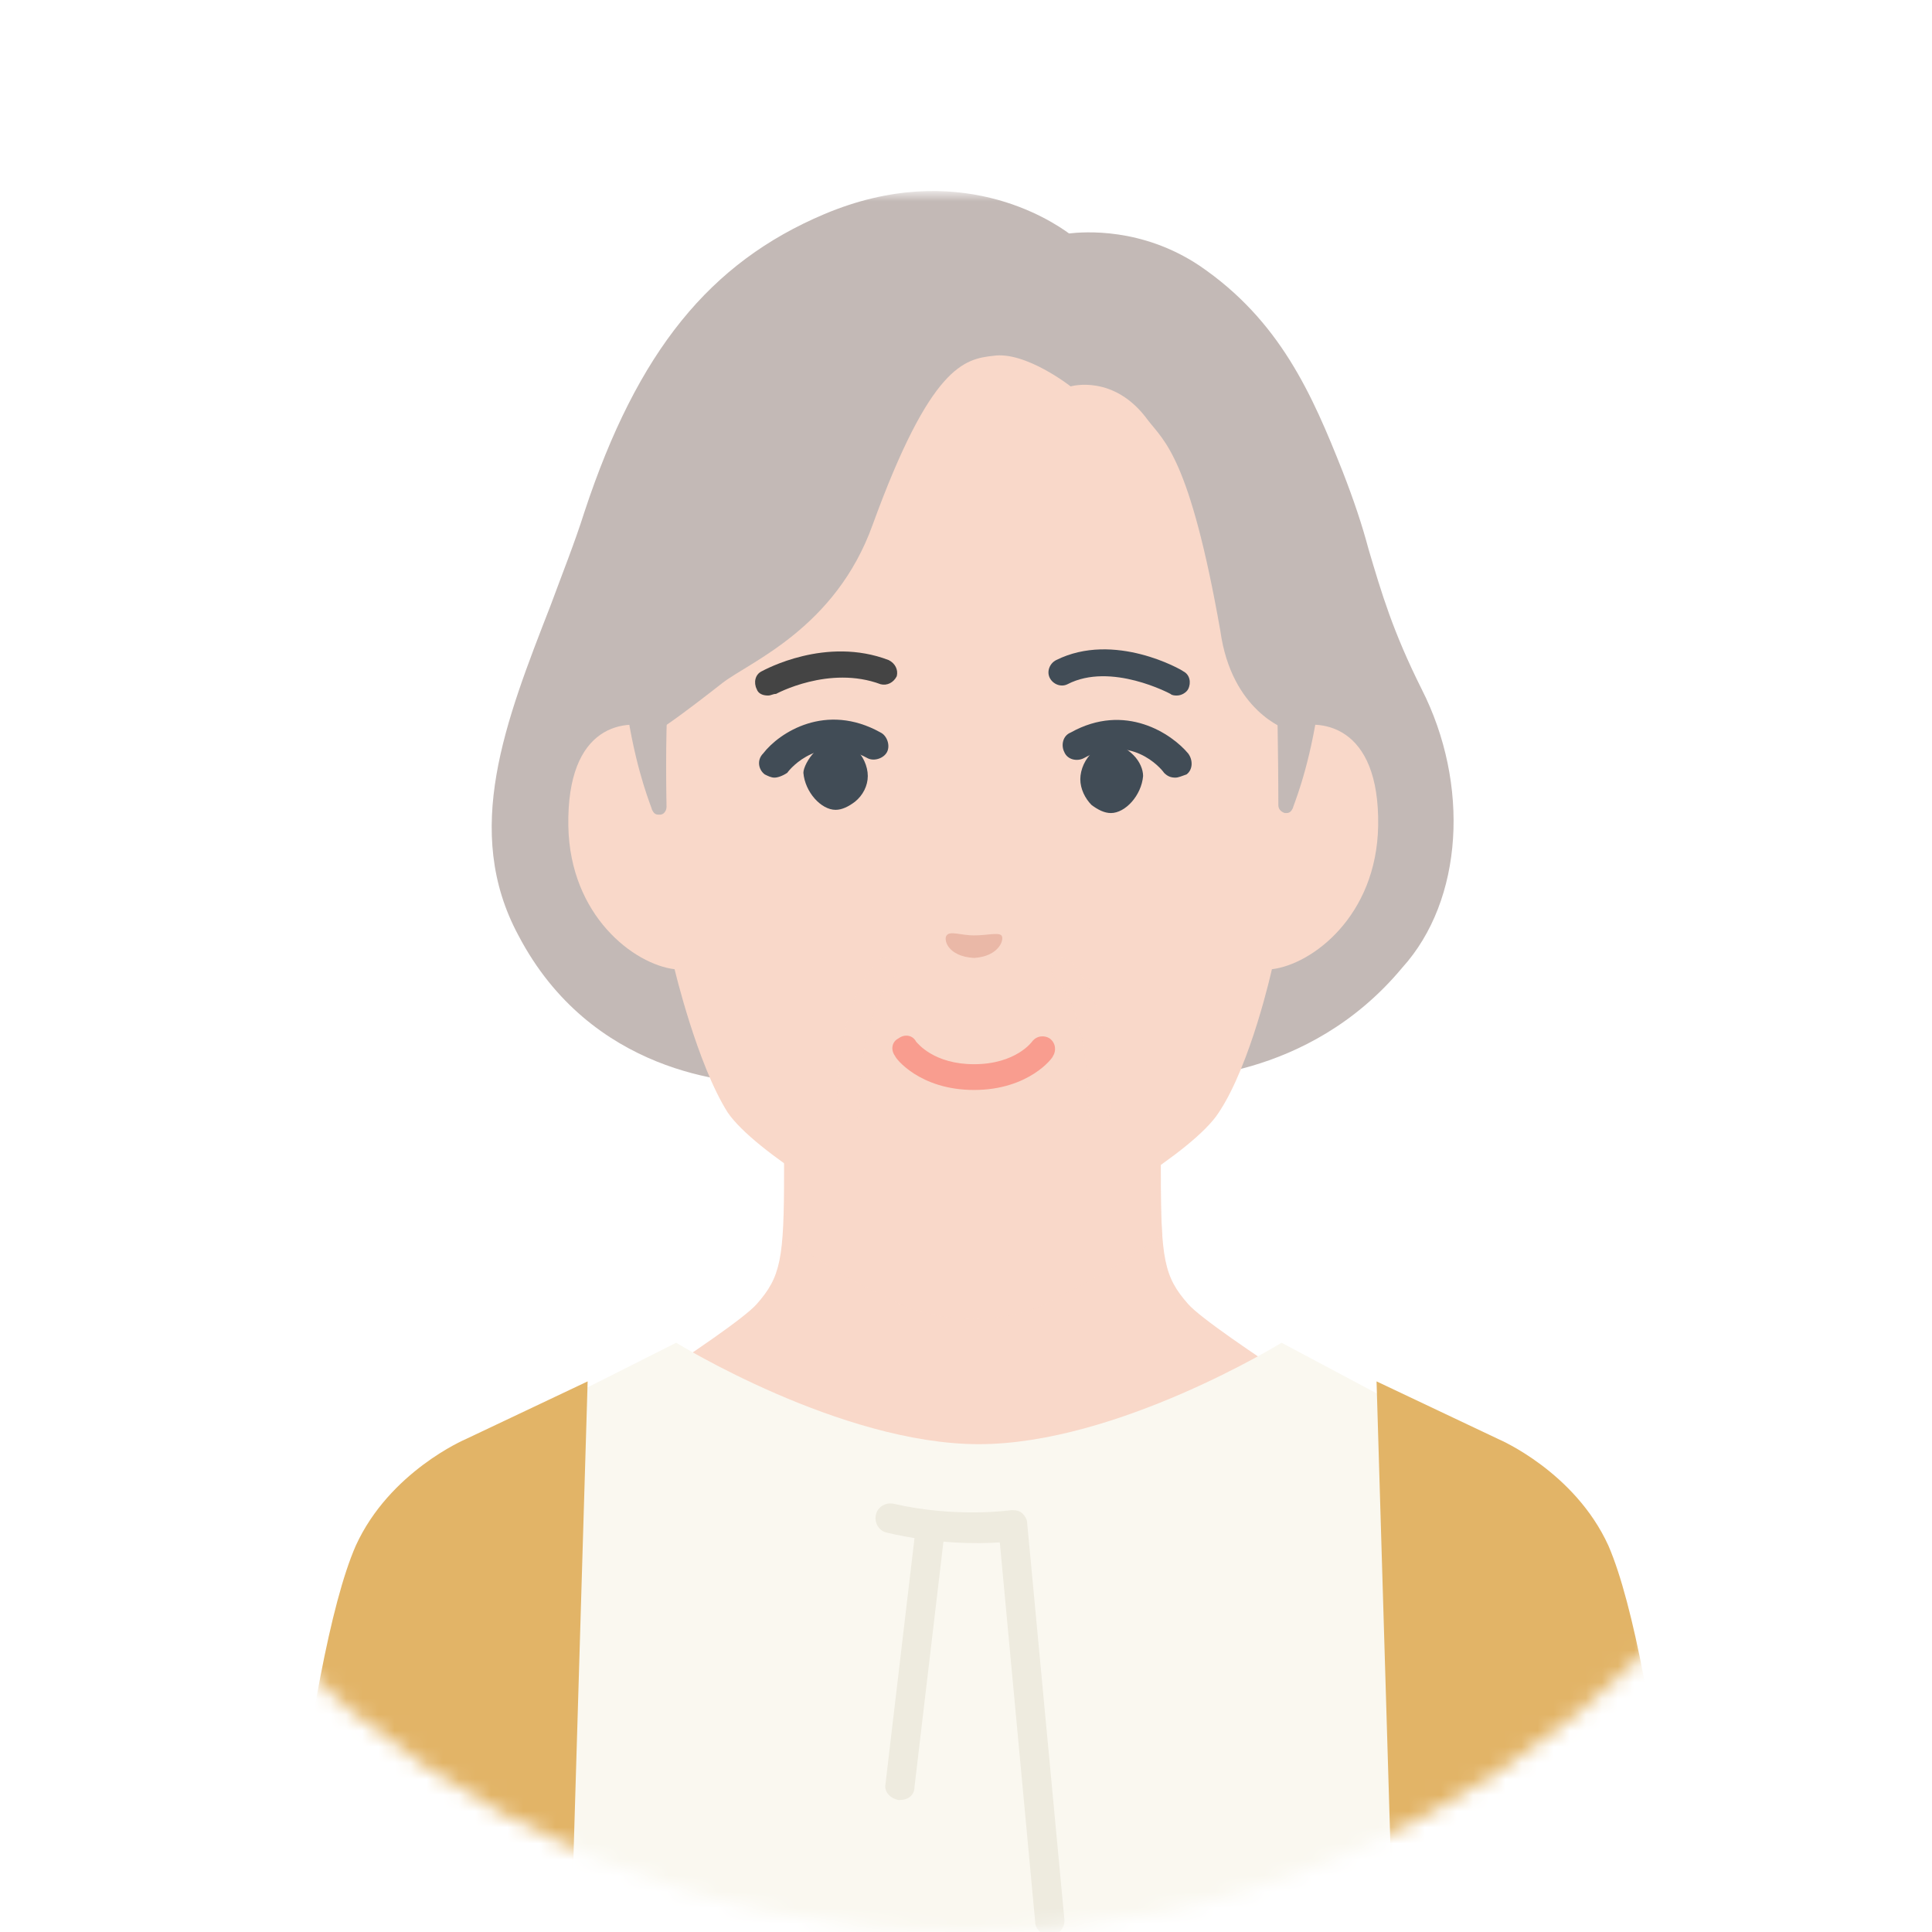 <?xml version="1.0" encoding="utf-8"?>
<!-- Generator: Adobe Illustrator 27.8.1, SVG Export Plug-In . SVG Version: 6.00 Build 0)  -->
<svg version="1.1" id="レイヤー_1" xmlns="http://www.w3.org/2000/svg" xmlns:xlink="http://www.w3.org/1999/xlink" x="0px"
	 y="0px" width="120px" height="120px" viewBox="0 0 120 120" style="enable-background:new 0 0 120 120;" xml:space="preserve">
<style type="text/css">
	.st0{fill:#FFFFFF;}
	.st1{fill:#FFFFFF;filter:url(#Adobe_OpacityMaskFilter);}
	.st2{mask:url(#mask0_27_1019_00000121237174821310331740000018390431256276250278_);}
	.st3{fill:#F9D8C9;}
	.st4{fill:#FAF8F0;}
	.st5{fill:#EEEBDF;}
	.st6{fill:#E2B467;}
	.st7{opacity:0.5;}
	.st8{fill:#C3B9B6;}
	.st9{fill:#414C56;}
	.st10{fill:#F99D8F;}
	.st11{fill:#EAB8A7;}
	.st12{fill:#444444;}
</style>
<g>
	<circle class="st0" cx="60" cy="60" r="60"/>
	<defs>
		<filter id="Adobe_OpacityMaskFilter" filterUnits="userSpaceOnUse" x="16" y="12" width="90" height="124">
			<feColorMatrix  type="matrix" values="1 0 0 0 0  0 1 0 0 0  0 0 1 0 0  0 0 0 1 0"/>
		</filter>
	</defs>
	
		<mask maskUnits="userSpaceOnUse" x="16" y="12" width="90" height="124" id="mask0_27_1019_00000121237174821310331740000018390431256276250278_">
		<circle class="st1" cx="60" cy="60" r="60"/>
	</mask>
	<g class="st2">
		<path class="st3" d="M73.8,81c-1.5-1.7-1.7-2.8-1.7-8.2V62.2l-11.7,6.9l-11.7-6.9v10.6c0,5.4-0.2,6.5-1.7,8.2
			c-1.5,1.7-13.1,8.9-13.1,8.9L51,107.1h19l16.9-17.1C86.9,89.9,75.3,82.7,73.8,81z"/>
		<path class="st4" d="M79.6,83.4c0,0-10.2,6.3-18.8,6.3c-8.6,0-18.8-6.3-18.8-6.3L28.9,90c0,0-0.9,37.3-0.9,46h64.3L92,90
			L79.6,83.4L79.6,83.4z"/>
		<path class="st5" d="M65.2,120.2c-0.5,0-0.9-0.4-0.9-0.8l-2.2-23.6c-1.4,0.1-4,0.1-7-0.6c-0.5-0.1-0.8-0.6-0.7-1.1
			c0.1-0.5,0.6-0.8,1.1-0.7c3.9,0.9,7.3,0.4,7.3,0.4c0.2,0,0.5,0,0.7,0.2c0.2,0.2,0.3,0.4,0.3,0.6l2.3,24.5
			C66.2,119.7,65.8,120.2,65.2,120.2C65.3,120.2,65.2,120.2,65.2,120.2L65.2,120.2z"/>
		<path class="st5" d="M55.9,111.8c0,0-0.1,0-0.1,0c-0.5-0.1-0.9-0.5-0.8-1l1.9-16.1c0.1-0.5,0.5-0.9,1-0.8c0.5,0.1,0.9,0.5,0.8,1
			L56.8,111C56.8,111.5,56.4,111.8,55.9,111.8z"/>
		<path class="st6" d="M22.1,96c-3.2,7.3-5.3,31.2-6.1,40h19l1.5-50.2l-7.6,3.6C28.9,89.4,24.2,91.4,22.1,96z"/>
		<path class="st6" d="M93.1,89.4l-7.6-3.6L87,136h19c-0.8-8.8-2.9-32.6-6.1-40C97.8,91.4,93.1,89.4,93.1,89.4L93.1,89.4z"/>
		<g class="st7">
			<path class="st3" d="M72.2,62.2l-11.7,6.9l-11.7-6.9v10.6c0,1.7,0,3-0.1,4c2.5,1.8,5.5,3.5,6.3,3.7c1.2,0.8,3,1.4,5.4,1.4
				c2.5,0,4.2-0.6,5.4-1.4c0.8-0.3,3.8-1.9,6.4-3.8c-0.1-1-0.1-2.3-0.1-4V62.2z"/>
		</g>
		<path class="st8" d="M88.3,42.8c-1.8-3.6-2.5-6-3.3-8.7c-0.4-1.5-0.9-3-1.6-4.8c-1.9-4.8-3.9-9.4-8.9-12.8c-3.6-2.4-7.2-2.1-8.1-2
			c-1.1-0.8-6.9-4.7-15.2-1.2c-7.1,3-11.6,8.5-14.9,18.5c-0.6,1.9-1.4,3.9-2.1,5.8c-2.8,7.2-5.5,14-2,20.5
			c4.5,8.6,13.2,9.2,15.5,9.2c0.3,0,0.5,0,0.6,0l24.1-0.3c0.5,0,8.8,0.2,14.7-6.9C90.9,55.9,91.3,48.7,88.3,42.8L88.3,42.8z"/>
		<path class="st3" d="M71.3,26.1c1,1.3,2.6,2.3,4.5,13.1c0.7,5,4.1,6.1,4.1,6.1c2.1-0.8,5.8-0.3,5.7,6c-0.1,5.6-4.1,8.6-6.6,8.9
			c0,0-1.3,5.9-3.3,8.9c-1.6,2.5-8.6,6.5-9.8,6.9c-1.2,0.8-3,1.4-5.4,1.4S56.2,76.8,55,76c-1.2-0.4-8.1-4.4-9.8-6.9
			c-1.9-3-3.3-8.9-3.3-8.9c-2.5-0.3-6.5-3.3-6.6-8.9c-0.1-6.3,3.5-6.8,5.7-6c0,0,1.1-0.7,3.9-2.9c1.7-1.3,7-3.4,9.3-9.8
			c3.6-9.9,5.7-10.3,7.5-10.5c2-0.3,4.8,1.9,4.8,1.9S69.2,23.2,71.3,26.1z"/>
		<path class="st9" d="M70.4,46.9c-0.4-0.4-0.9-0.7-1.4-0.7c-0.4,0-0.8,0.2-1.1,0.5c-0.5,0.4-0.8,1.1-0.8,1.7c0,0.6,0.3,1.2,0.7,1.6
			c0.4,0.3,0.8,0.5,1.2,0.5c0,0,0,0,0,0c0.9,0,1.9-1.1,2-2.3C71,47.8,70.8,47.3,70.4,46.9L70.4,46.9z"/>
		<path class="st9" d="M50.6,46.7C51,46.3,51.5,46,52,46c0.4,0,0.8,0.2,1.1,0.5c0.5,0.4,0.8,1.1,0.8,1.7c0,0.6-0.3,1.2-0.8,1.6
			c-0.4,0.3-0.8,0.5-1.2,0.5c0,0,0,0,0,0c-0.9,0-1.9-1.1-2-2.3C49.9,47.7,50.2,47.1,50.6,46.7z"/>
		<path class="st9" d="M48.1,48.3c-0.2,0-0.4-0.1-0.6-0.2c-0.4-0.3-0.5-0.9-0.1-1.3c1-1.3,3.9-3.2,7.3-1.3c0.4,0.2,0.6,0.8,0.4,1.2
			c-0.2,0.4-0.8,0.6-1.2,0.4c-2.9-1.6-4.8,0.6-5,0.9C48.6,48.2,48.3,48.3,48.1,48.3z"/>
		<path class="st9" d="M73,48.3c-0.3,0-0.5-0.1-0.7-0.3c-0.2-0.3-2.1-2.5-5-0.9c-0.4,0.2-1,0.1-1.2-0.4c-0.2-0.4-0.1-1,0.4-1.2
			c3.4-1.9,6.3,0.1,7.3,1.3c0.3,0.4,0.3,1-0.1,1.3C73.4,48.2,73.2,48.3,73,48.3L73,48.3z"/>
		<path class="st10" d="M60.5,67.7L60.5,67.7c-3.4,0-4.9-2-4.9-2.1c-0.3-0.4-0.2-0.9,0.2-1.1c0.4-0.3,0.9-0.2,1.1,0.2
			c0.1,0.1,1.1,1.4,3.6,1.4h0c2.6,0,3.6-1.4,3.6-1.4c0.3-0.4,0.8-0.4,1.1-0.2c0.4,0.3,0.4,0.8,0.2,1.1
			C65.4,65.7,63.9,67.7,60.5,67.7z"/>
		<g class="st7">
			<path class="st3" d="M52.7,69.7c-0.4,0-0.7-0.3-0.7-0.7c0-0.3-0.2-6.4,2.5-9.3c0.3-0.3,0.7-0.3,1,0c0.3,0.3,0.3,0.7,0,1
				c-2.3,2.5-2.1,8.3-2.1,8.3C53.4,69.4,53.1,69.7,52.7,69.7C52.7,69.7,52.7,69.7,52.7,69.7L52.7,69.7z"/>
		</g>
		<g class="st7">
			<path class="st3" d="M68.3,69.7C68.3,69.7,68.2,69.7,68.3,69.7c-0.4,0-0.7-0.3-0.7-0.7c0-0.1,0.2-5.9-2.1-8.3
				c-0.3-0.3-0.2-0.7,0-1c0.3-0.3,0.7-0.2,1,0c2.7,2.9,2.5,9.1,2.5,9.3C68.9,69.4,68.6,69.7,68.3,69.7L68.3,69.7z"/>
		</g>
		<path class="st11" d="M62.2,58.1c-0.2-0.2-0.9,0-1.7,0c-0.8,0-1.5-0.3-1.7,0c-0.2,0.2,0,1.3,1.7,1.4
			C62.1,59.4,62.4,58.3,62.2,58.1z"/>
		<path class="st9" d="M73.1,43.2c-0.1,0-0.3,0-0.4-0.1c0,0-3.7-2-6.4-0.6c-0.4,0.2-0.9,0-1.1-0.4c-0.2-0.4,0-0.9,0.4-1.1
			c3.6-1.8,7.8,0.6,7.9,0.7c0.4,0.2,0.5,0.7,0.3,1.1C73.7,43,73.4,43.2,73.1,43.2z"/>
		<path class="st12" d="M47.7,43.2c-0.3,0-0.6-0.1-0.7-0.4c-0.2-0.4-0.1-0.9,0.3-1.1c0.2-0.1,4-2.2,7.9-0.7c0.4,0.2,0.6,0.6,0.5,1
			c-0.2,0.4-0.6,0.6-1,0.5c-3.2-1.2-6.5,0.6-6.5,0.6C48,43.1,47.9,43.2,47.7,43.2L47.7,43.2z"/>
		<path class="st8" d="M41.5,43c0-0.2-0.1-0.4-0.3-0.4c-0.2-0.1-0.4-0.1-0.5,0.1l-1.6,1.4C39,44.2,39,44.4,39,44.5
			c0.6,3.7,1.5,5.7,1.5,5.8c0.1,0.2,0.2,0.3,0.4,0.3c0,0,0.1,0,0.1,0c0.2,0,0.4-0.2,0.4-0.5C41.4,50,41.3,45.9,41.5,43L41.5,43z"/>
		<path class="st8" d="M81.7,44.1l-1.6-1.4c-0.1-0.1-0.3-0.2-0.5-0.1c-0.2,0.1-0.3,0.3-0.3,0.4c0.1,2.9,0.1,7,0.1,7
			c0,0.2,0.1,0.4,0.4,0.5c0,0,0.1,0,0.1,0c0.2,0,0.3-0.1,0.4-0.3c0-0.1,0.9-2.1,1.5-5.8C81.9,44.4,81.9,44.2,81.7,44.1L81.7,44.1z"
			/>
	</g>
</g>
</svg>
